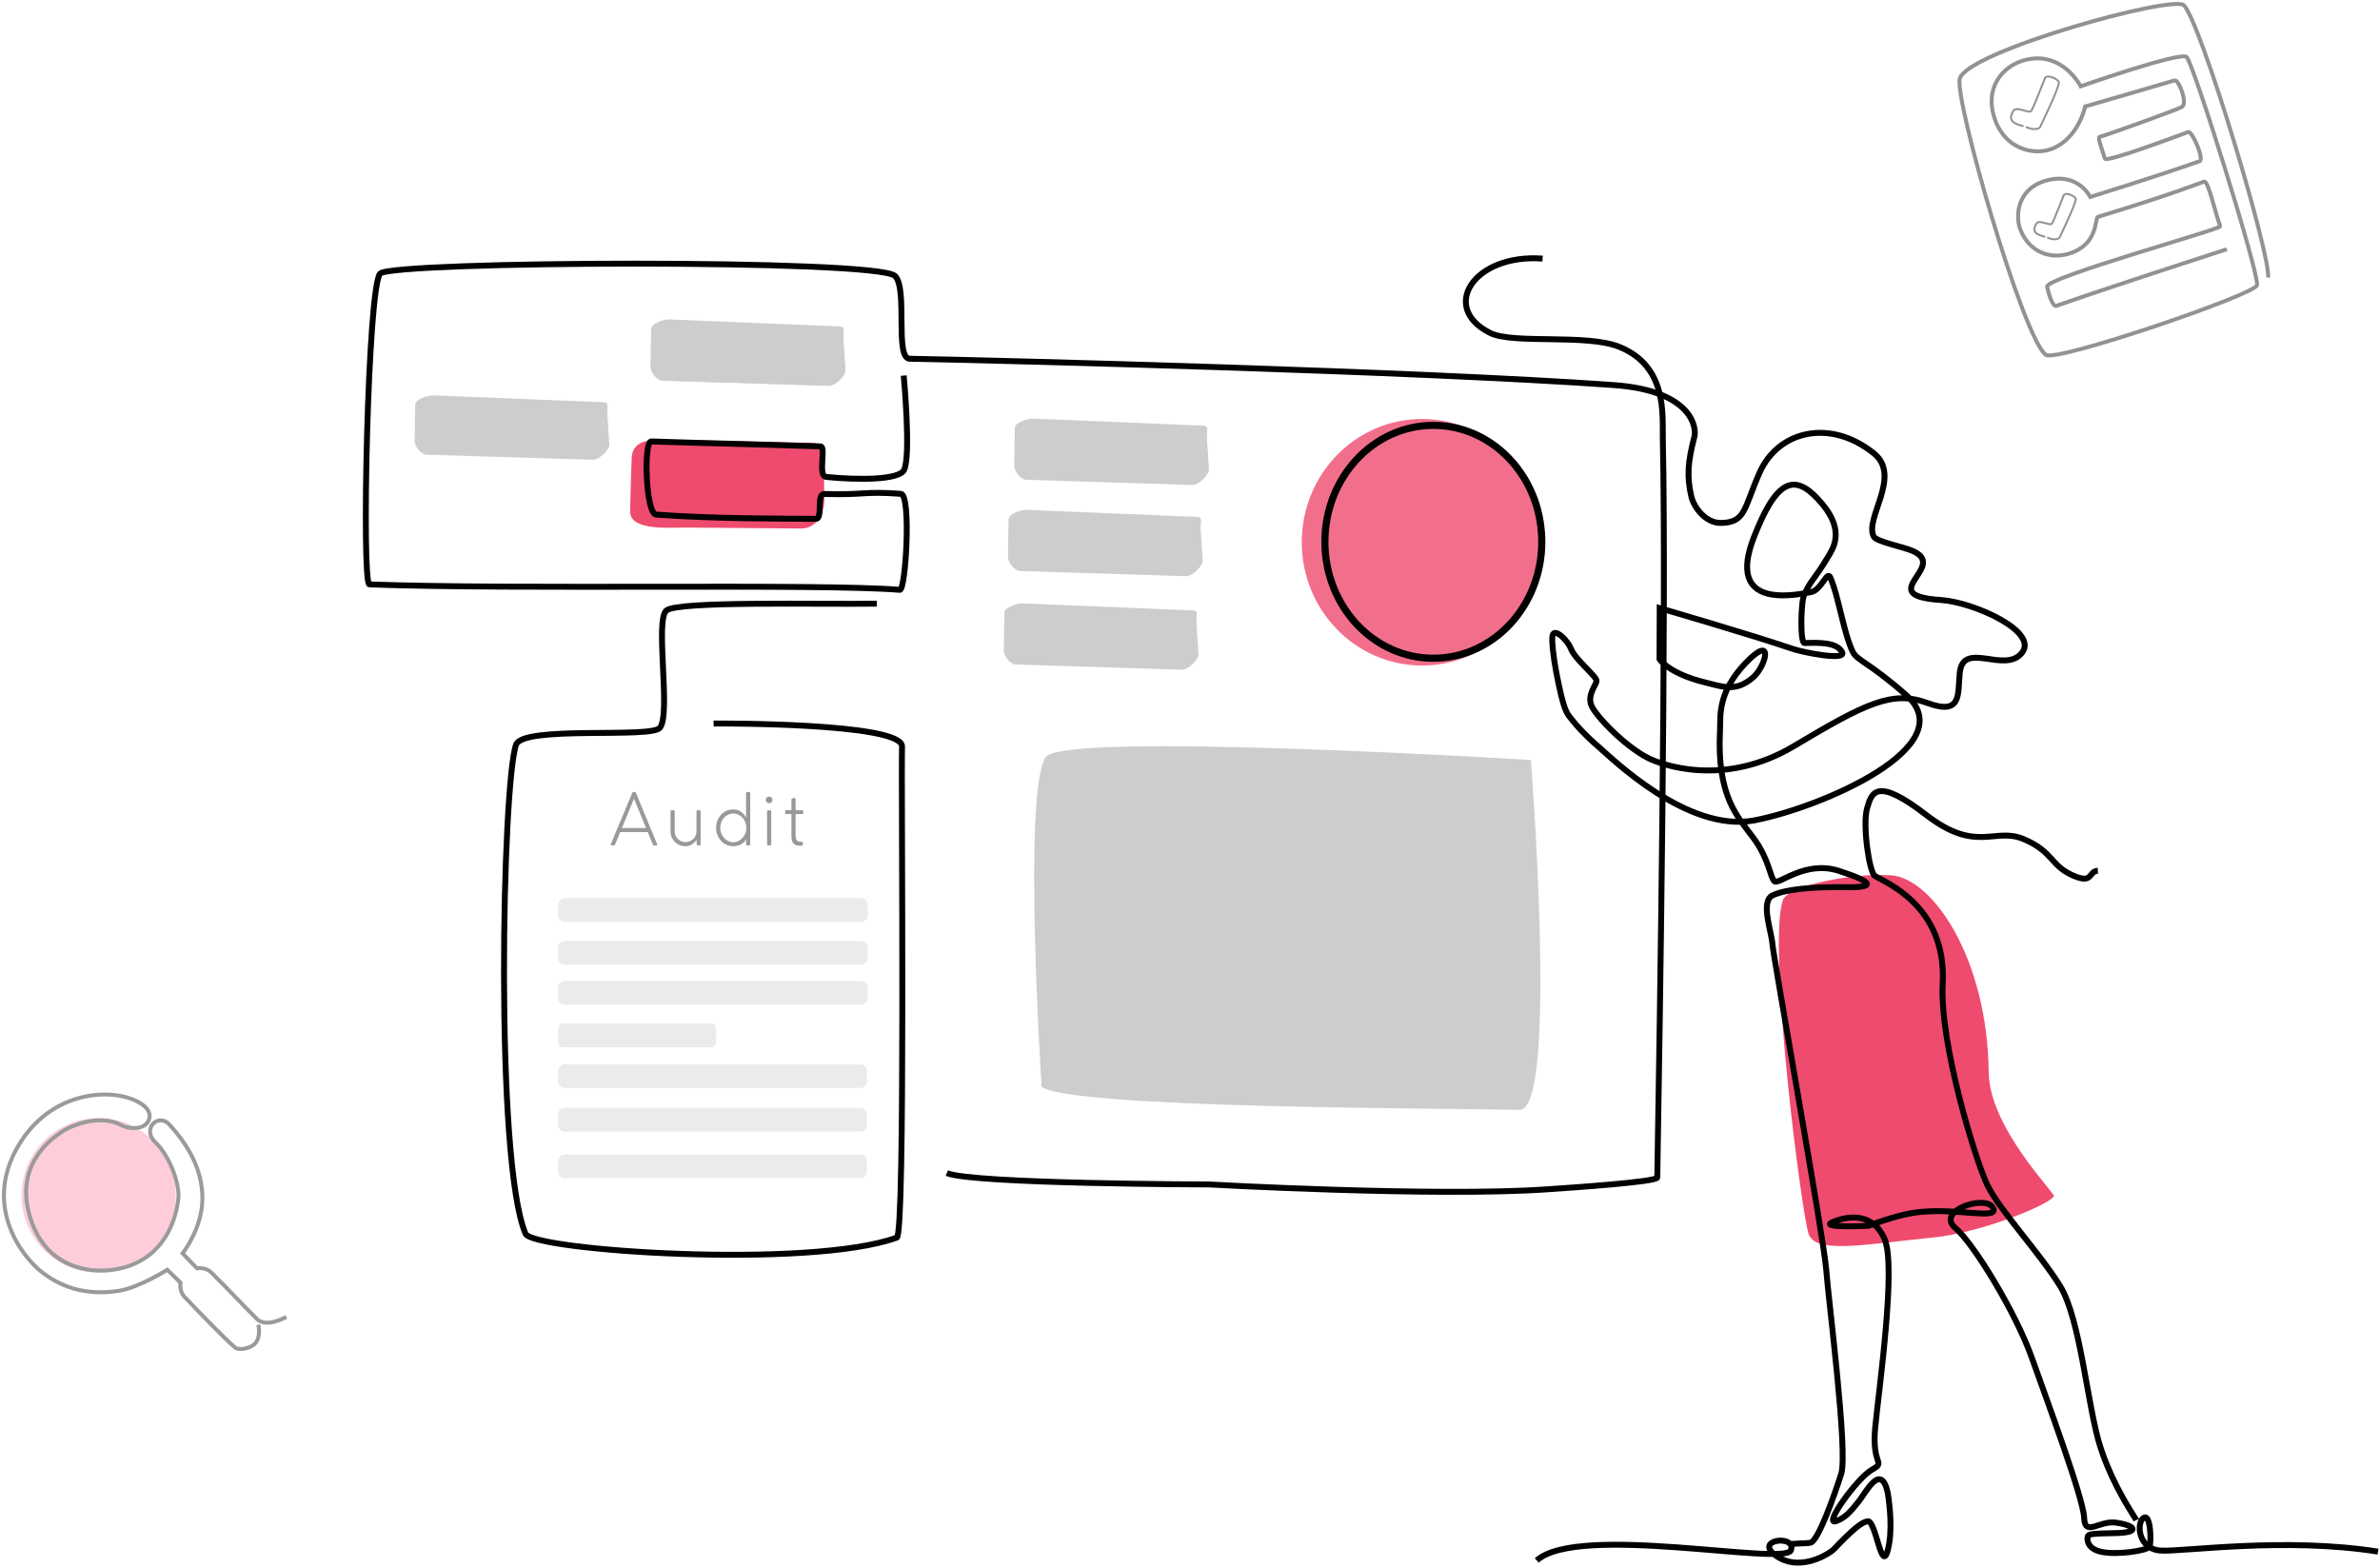<svg width="604" height="398" viewBox="0 0 604 398" fill="none" xmlns="http://www.w3.org/2000/svg">
<path d="M479.929 222.128C470.329 221.451 453.629 224.73 452.419 228.52C448.519 240.769 457.339 309.105 459.049 313.296C461.079 318.29 473.779 315.722 490.619 314.04C502.789 312.823 519.959 305.801 521.259 303.56C521.649 302.88 504.849 286.149 504.699 272.134C504.389 243.258 490.509 222.874 479.929 222.128Z" fill="#EF4B6E"/>
<path d="M209.037 115.751C209.037 112.068 207.159 112.344 203.476 112.344L169.736 111.582C166.053 111.582 160.556 111.199 160.311 116.157C160.311 116.157 159.975 125.487 159.926 129.861C159.87 134.768 170.164 133.876 173.847 133.876L203.362 134.122C207.044 134.122 209.195 130.542 209.195 126.86L209.037 115.751Z" fill="#EF4B6E"/>
<path d="M306.276 110.755C306.276 109.399 306.8 108.022 305.443 108.022L262.062 106.229C260.705 106.229 257.538 107.247 257.538 108.604L257.404 118.289C257.404 119.646 259.114 121.753 260.471 121.753L302.754 123.071C304.111 123.071 306.808 120.565 306.808 119.208L306.276 110.755Z" fill="#CDCDCD"/>
<path d="M214.003 85.576C214.003 84.22 214.527 82.842 213.17 82.842L169.789 81.05C168.432 81.05 165.265 82.068 165.265 83.425L165.131 93.11C165.131 94.467 166.841 96.574 168.198 96.574L210.481 97.892C211.838 97.892 214.535 95.386 214.535 94.029L214.003 85.576Z" fill="#CDCDCD"/>
<path d="M214.003 85.948C214.003 84.633 214.527 83.297 213.17 83.297L169.789 81.559C168.432 81.559 165.265 82.546 165.265 83.862L165.131 93.255C165.131 94.571 166.841 96.615 168.198 96.615L210.481 97.893C211.838 97.893 214.535 95.462 214.535 94.146L214.003 85.948Z" fill="#CDCDCD"/>
<path d="M154.105 104.729C154.105 103.413 154.629 102.078 153.272 102.078L109.891 100.339C108.534 100.339 105.367 101.327 105.367 102.642L105.233 112.036C105.233 113.352 106.944 115.395 108.3 115.395L150.584 116.674C151.94 116.674 154.637 114.243 154.637 112.927L154.105 104.729Z" fill="#CDCDCD"/>
<path d="M304.684 133.909C304.684 132.552 305.208 131.175 303.851 131.175L260.47 129.382C259.113 129.382 255.947 130.4 255.947 131.757L255.812 141.443C255.812 142.799 257.523 144.906 258.88 144.906L301.163 146.225C302.52 146.225 305.216 143.718 305.216 142.361L304.684 133.909Z" fill="#CDCDCD"/>
<path d="M303.623 157.638C303.623 156.282 304.147 154.905 302.79 154.905L259.409 153.112C258.052 153.112 254.885 154.13 254.885 155.487L254.751 165.172C254.751 166.529 256.462 168.636 257.818 168.636L300.102 169.954C301.458 169.954 304.155 167.448 304.155 166.091L303.623 157.638Z" fill="#CDCDCD"/>
<path d="M388.514 192.875C388.514 192.875 269.848 185.527 265.377 192.126C259.469 200.848 264.344 275.782 264.344 275.782C271.256 281.303 366.583 281.213 385.631 281.652C395.526 281.879 388.514 192.875 388.514 192.875Z" fill="#CDCDCD"/>
<path d="M429.98 110.913C428.37 117.212 428.04 120.753 429.22 125.974C429.83 128.667 432.8 132.745 436.69 132.705C443.06 132.64 442.53 129.02 446.55 119.95C451.3 109.253 464.46 106.149 475.53 115.027C482.73 120.812 473.13 131.525 475.51 136.145C476.23 137.536 483.1 138.731 485.63 139.916C494.34 143.986 475.19 151.136 492.65 152.274C500.8 152.806 517.62 160.279 513.07 165.749C508.65 171.055 498.12 162.374 497.34 170.863C496.83 176.317 497.87 181.622 489.11 178.393C480.34 175.164 473.66 178.348 455.28 189.333C437.44 199.989 421.453 194 418.264 192.374C412.185 189.274 404.74 181.461 403.809 178.875C402.878 176.288 404.97 173.957 405.177 172.853C405.384 171.75 399.748 167.455 398.644 164.558C397.926 162.674 394.628 159.27 394.025 161.174C393.702 162.196 394.234 166.873 394.921 170.439C396.887 180.647 397.588 180.917 398.795 182.469C400.002 184.02 402.073 186.406 405.522 189.372C408.97 192.338 428.26 211.441 445.26 208.179C462.26 204.918 498.44 189.311 483.73 176.365C474.16 167.94 471.25 167.675 470.14 165.298C467.79 160.301 466.57 151.137 464.48 146.515C463.68 144.746 462.23 149.711 459.69 150.239C436.96 154.957 444.08 138.798 445.83 134.543C451.66 120.367 456.37 120.612 462.5 127.942C468.21 134.792 465.18 139.216 463.99 141.205C460.08 147.707 459.9 146.647 457.89 150.87C456.99 152.777 456.81 163.233 457.95 163.191C462.01 163.043 466.06 163.032 467.46 165.436C468.86 167.839 457.48 165.522 455.09 164.71C443.93 160.926 421.202 154.327 421.202 154.327L421.151 167.263C421.151 167.263 423.43 170.953 432.91 173.227C437.12 174.237 440.49 175.754 444.93 171.884C448.18 169.05 450.37 160.588 443.05 168.213C435.73 175.838 436.68 182 436.52 185.001C435.57 202.356 441.16 207.4 445.08 212.769C448.99 218.138 449.21 222.584 450.3 223.633C451.4 224.683 458.1 218.195 466.74 221.016C475.39 223.836 476.35 225.304 468.17 225.15C459.99 224.997 453.11 225.696 449.89 227.201C446.67 228.707 449.57 236.283 449.81 239.589C450.05 242.895 462.87 314.196 463.46 322.178C464.05 330.16 469.02 368.497 467.27 374.014C465.51 379.531 461.48 390.916 459.5 391.5C457.863 391.772 454.8 391.6 454 392M474.584 386.348C473.104 384.555 466.14 392.534 465.11 393.413C462.573 395.381 456.2 398.453 451 395C444.5 390.685 456 389.326 454.5 393.413C453 397.5 400.5 386.5 390 396M542.15 385.771C541.82 385.031 537.93 379.615 534.74 371.864C534.14 370.419 533.57 368.892 533.06 367.3C529.76 357.167 528.05 334.813 522.8 326.327C517.54 317.841 507.34 306.955 504.35 300.726C501.36 294.497 492.2 264.697 493.02 249.658C494.12 229.55 477.84 223.694 475.78 222.262C474.36 221.276 472.64 209.247 473.83 205.127C475.03 201.007 476.23 197.101 488.94 206.882C501.66 216.662 506.18 209.808 513.59 212.951C521 216.093 520.33 219.541 525.81 222.053C531.29 224.565 529.83 221.182 532.4 220.95M603.5 393.764C580 390.028 554.5 393.764 548.5 393.5C542.5 393.237 542.15 386.402 544 385.193C545.85 383.984 546 391.5 545.5 392.5C545 393.5 537.07 394.739 533.06 393.764C529.852 392.984 529.57 390.871 529.83 389.912C530.04 389.243 531.14 389.17 537.07 389.054C543 388.938 542.2 387.141 536.97 386.402C532.74 385.806 529.1 390.079 528.92 385.193C528.74 380.308 519.72 356.026 515.62 344.499C511.51 332.971 500.83 315.527 496.22 311.606C491.08 307.225 504.3 302.939 505.87 306.662C507.15 309.696 495.82 306.249 485.73 307.757C480.92 308.476 474.17 311.078 474.17 311.078C474.17 311.078 461.32 311.699 465.11 310.123C468.9 308.548 475.32 307.556 478.29 314.484C481.26 321.413 476.88 352.152 475.9 362.2C474.92 372.247 478.89 370.785 474.91 373.07C471.37 375.098 462.5 387.292 465.97 386.028C468.35 385.163 469.66 383.58 471.71 381.015C473.53 378.752 477.36 370.964 479.08 378.838C479.606 382.226 480.343 388.613 479.08 393.413C477.5 399.413 476.11 386.028 474.02 386.028" stroke="black" stroke-width="1.5" stroke-miterlimit="10"/>
<path d="M240.292 297.692C246.612 300.457 306.846 300.583 306.846 300.583C306.846 300.583 364.197 303.778 392.569 301.821C398.811 301.391 420.571 299.943 420.59 298.813C421.214 261.905 422.927 154.336 421.993 111.315C421.865 105.429 423.243 93.004 410.983 88.037C402.594 84.639 384.043 87.425 378.141 84.483C365.298 78.079 373.969 64.335 391.484 65.627" stroke="black" stroke-width="1.5" stroke-miterlimit="10"/>
<path d="M222.508 153.19C208.616 153.419 171.942 152.463 169.106 154.932C166.157 157.5 170.362 181.301 167.452 184.717C165.13 187.442 132.75 184.076 130.98 188.964C127.471 198.651 125.512 294.668 133.372 313.095C135.198 317.375 205.512 322.116 227.598 314.064C229.815 313.256 228.668 200.107 228.914 189.439C229.056 183.314 181.101 183.605 181.101 183.605" stroke="black" stroke-width="1.5" stroke-miterlimit="10"/>
<path d="M429.979 110.987C430.669 108.642 429.559 99.145 409.525 97.72C359.569 94.167 253.541 91.457 230.864 91.04C226.993 90.968 230.445 73.265 227.14 70.031C222.691 65.678 99.45 66.247 96.472 69.433C93.323 72.801 91.699 148.227 93.751 148.303C131.029 149.685 208.501 148.043 228.367 149.684C229.869 149.808 231.292 125.512 228.618 125.321C218.863 124.624 219.88 125.65 209.248 125.36C207.042 125.299 208.968 131.692 207.01 131.673C197.642 131.585 181.575 131.677 166.52 130.593C163.856 130.401 163.286 111.957 165.284 112.025C179.699 112.516 187.465 112.6 208.206 113.28C209.776 113.331 207.396 120.805 209.696 121.036C217.602 121.831 228.249 121.875 229.459 119.229C231.225 115.371 229.344 95.308 229.344 95.308" stroke="black" stroke-width="1.5" stroke-miterlimit="10"/>
<path d="M565.139 63.249C565.139 63.249 534.869 73.022 521.879 77.615C520.919 77.956 519.979 74.809 519.519 72.762C519.009 70.469 563.739 58.155 563.459 57.423C562.089 53.773 560.419 45.705 559.349 46.101C550.299 49.441 544.099 51.444 532.429 55.034C531.539 55.308 532.669 61.956 525.179 64.336C520.429 65.845 515.179 64.116 512.809 58.476C511.359 55.041 511.749 47.712 519.649 45.725C527.449 43.76 530.469 49.985 530.469 49.985C530.469 49.985 547.519 44.698 558.219 40.912C559.489 40.461 556.289 33.164 555.359 33.491C554.039 33.955 534.499 41.363 534.169 40.26C533.269 37.281 532.279 34.871 532.869 34.723C534.779 34.24 552.629 27.797 553.719 27.147C555.309 26.192 552.869 20.093 551.889 20.399C549.879 21.024 529.179 27.021 529.179 27.021C529.179 27.021 527.489 35.258 520.549 37.835C516.329 39.4 509.109 38.032 506.359 30.527C503.319 22.22 508.359 16.779 513.589 15.313C523.319 12.587 528.039 21.901 528.039 21.901C528.039 21.901 553.579 12.936 554.949 14.483C556.819 16.601 573.359 69.531 572.799 72.367C572.309 74.78 521.859 91.938 519.219 90.067C513.439 85.98 495.909 25.046 497.359 19.943C499.339 12.999 551.699 -1.444 554.259 1.356C558.799 6.336 576.549 65.845 575.579 70.44" stroke="#929292" stroke-miterlimit="10"/>
<path d="M518.87 60.066C517.16 59.555 515.4 59.073 516.81 56.719C517.47 55.613 520.319 57.421 520.719 56.756C521.429 55.603 522.969 51.365 523.719 49.601C524.129 48.632 526.58 49.729 526.78 50.434C526.88 50.792 526.24 52.439 525.4 54.379C524.53 56.377 523.439 58.685 522.709 60.212C522.409 60.841 521.079 60.924 519.709 60.336" stroke="#929292" stroke-width="0.5" stroke-miterlimit="10" stroke-linecap="round"/>
<path d="M513.35 31.987C511.36 31.395 509.33 30.837 510.95 28.111C511.72 26.829 515.02 28.924 515.49 28.154C516.31 26.818 518.1 21.91 518.96 19.867C519.43 18.745 522.27 20.015 522.5 20.831C522.62 21.246 521.88 23.154 520.9 25.4C520.57 26.167 520.21 26.972 519.84 27.772C519.1 29.386 518.35 30.973 517.79 32.156C517.44 32.884 515.9 32.981 514.32 32.299" stroke="#929292" stroke-width="0.5" stroke-miterlimit="10" stroke-linecap="round"/>
<g opacity="0.395">
<path opacity="0.702" d="M25.15 283.733C14.336 283.671 5.518 292.409 5.456 303.25C5.394 314.091 14.11 322.929 24.925 322.991C35.74 323.053 44.557 314.315 44.619 303.475C44.682 292.634 35.965 283.795 25.15 283.733Z" fill="#FF4E7C"/>
<path d="M72.667 334.191C72.667 334.191 67.667 337.066 65.267 334.783C63.456 333.059 57.525 326.762 53.641 322.953C52.085 321.428 49.988 321.862 49.988 321.862L46.338 318.07C46.338 318.07 51.294 311.832 51.365 304.305C51.435 296.777 47.707 290.574 43.021 285.419C40.147 282.257 35.953 286.547 39.338 289.774C43.101 293.359 45.73 300.546 45.235 304.413C44.756 308.162 42.818 317.494 33.009 321.169C25.623 323.937 10.918 323.349 7.169 307.116C4.16 294.085 14.69 287.774 16.738 286.595C18.278 285.709 25.214 282.659 30.661 285.47C32.637 286.489 34.948 286.511 36.386 285.748C38.055 284.862 39.152 282.232 35.768 280.05C29.494 276.005 14.162 276.265 5.485 289.436C-5.022 305.385 5.559 318.9 10.595 322.802C14.789 326.051 20.903 328.967 29.999 327.602C35.264 326.812 42.453 322.231 42.453 322.231L45.813 325.521C45.813 325.521 45.402 327.597 46.802 329.078C49.213 331.631 57.548 340.285 59.729 342.02C60.591 342.706 63.547 342.295 64.777 340.901C66.14 339.356 65.73 336.746 65.53 336.158" stroke="black" stroke-miterlimit="10"/>
</g>
<g opacity="0.402">
<path d="M161.41 201.237L166.736 214.15C166.797 214.284 166.797 214.384 166.736 214.451C166.676 214.518 166.597 214.551 166.499 214.551H165.952C165.83 214.551 165.739 214.473 165.678 214.314L164.384 211.159H157.398L156.103 214.296C156.042 214.466 155.951 214.551 155.829 214.551H155.264C155.179 214.551 155.106 214.518 155.046 214.451C154.985 214.384 154.985 214.284 155.046 214.15L160.444 201.237C160.505 201.079 160.608 201 160.754 201H161.101C161.247 201 161.35 201.079 161.41 201.237ZM160.9 202.696L157.836 210.12H163.946L160.9 202.696Z" fill="black"/>
<path d="M170.167 210.995V205.906C170.167 205.712 170.258 205.615 170.441 205.615H170.897C171.031 205.615 171.119 205.645 171.162 205.706C171.204 205.767 171.225 205.858 171.225 205.979V211.031C171.225 211.409 171.298 211.758 171.444 212.08C171.59 212.402 171.79 212.682 172.046 212.919C172.301 213.157 172.596 213.345 172.93 213.485C173.265 213.624 173.621 213.694 173.997 213.694C174.362 213.694 174.712 213.624 175.046 213.485C175.38 213.345 175.675 213.153 175.931 212.91C176.186 212.667 176.387 212.384 176.532 212.062C176.678 211.74 176.752 211.39 176.752 211.013V205.943C176.752 205.724 176.861 205.615 177.08 205.615H177.463C177.694 205.615 177.809 205.724 177.809 205.943V214.205C177.809 214.424 177.694 214.533 177.463 214.533H177.171C176.964 214.533 176.849 214.424 176.824 214.205L176.752 213.147C176.436 213.609 176.04 213.992 175.566 214.296C175.092 214.6 174.539 214.752 173.906 214.752C173.395 214.752 172.912 214.655 172.456 214.46C172.001 214.266 171.602 213.998 171.262 213.658C170.921 213.318 170.654 212.919 170.459 212.463C170.264 212.007 170.167 211.518 170.167 210.995Z" fill="black"/>
<path d="M190.396 201.365V214.15C190.396 214.272 190.375 214.366 190.332 214.433C190.29 214.5 190.202 214.533 190.068 214.533H189.685C189.454 214.533 189.338 214.405 189.338 214.15V213.02C189.265 213.153 189.15 213.318 188.992 213.512C188.834 213.707 188.624 213.895 188.363 214.077C188.101 214.26 187.779 214.414 187.396 214.542C187.013 214.67 186.554 214.734 186.019 214.734C185.423 214.734 184.864 214.612 184.341 214.369C183.818 214.126 183.365 213.795 182.982 213.375C182.599 212.955 182.295 212.463 182.07 211.898C181.845 211.333 181.732 210.727 181.732 210.083C181.732 209.439 181.845 208.831 182.07 208.259C182.295 207.688 182.599 207.192 182.982 206.772C183.365 206.353 183.818 206.022 184.341 205.779C184.864 205.535 185.423 205.414 186.019 205.414C186.858 205.414 187.551 205.62 188.098 206.034C188.645 206.448 189.059 206.946 189.338 207.53V201.365C189.338 201.122 189.454 201 189.685 201H190.068C190.202 201 190.29 201.034 190.332 201.1C190.375 201.167 190.396 201.256 190.396 201.365ZM189.411 210.083C189.411 209.585 189.323 209.113 189.147 208.67C188.97 208.226 188.73 207.84 188.426 207.511C188.122 207.183 187.77 206.922 187.369 206.727C186.967 206.533 186.541 206.435 186.091 206.435C185.642 206.435 185.217 206.533 184.815 206.727C184.414 206.922 184.064 207.183 183.766 207.511C183.469 207.84 183.232 208.226 183.055 208.67C182.879 209.113 182.791 209.585 182.791 210.083C182.791 210.581 182.879 211.053 183.055 211.496C183.232 211.94 183.469 212.327 183.766 212.655C184.064 212.983 184.414 213.244 184.815 213.439C185.217 213.633 185.642 213.731 186.091 213.731C186.541 213.731 186.967 213.633 187.369 213.439C187.77 213.244 188.122 212.983 188.426 212.655C188.73 212.327 188.97 211.94 189.147 211.496C189.323 211.053 189.411 210.581 189.411 210.083Z" fill="black"/>
<path d="M194.667 214.205V205.943C194.667 205.724 194.783 205.615 195.013 205.615H195.378C195.609 205.615 195.725 205.724 195.725 205.943V214.205C195.725 214.424 195.609 214.533 195.378 214.533H195.013C194.783 214.533 194.667 214.424 194.667 214.205ZM194.339 203.006C194.339 202.763 194.42 202.56 194.585 202.395C194.749 202.232 194.946 202.149 195.177 202.149C195.421 202.149 195.624 202.232 195.789 202.395C195.953 202.56 196.035 202.763 196.035 203.006C196.035 203.237 195.953 203.435 195.789 203.599C195.624 203.763 195.421 203.845 195.177 203.845C194.946 203.845 194.749 203.763 194.585 203.599C194.42 203.435 194.339 203.237 194.339 203.006Z" fill="black"/>
<path d="M203.022 213.603H203.369C203.466 213.603 203.554 213.615 203.633 213.64C203.713 213.664 203.752 213.743 203.752 213.877V214.351C203.752 214.472 203.709 214.549 203.624 214.579C203.539 214.609 203.435 214.625 203.314 214.625H203.041C202.737 214.625 202.451 214.591 202.183 214.524C201.916 214.457 201.682 214.333 201.481 214.15C201.28 213.968 201.126 213.718 201.016 213.403C200.907 213.086 200.852 212.679 200.852 212.181V206.581H199.593C199.472 206.581 199.384 206.56 199.329 206.517C199.274 206.475 199.247 206.387 199.247 206.253V205.924C199.247 205.791 199.274 205.703 199.329 205.66C199.384 205.618 199.472 205.596 199.593 205.596H200.852V202.897C200.852 202.715 200.955 202.611 201.162 202.587L201.618 202.514C201.739 202.489 201.818 202.52 201.855 202.605C201.891 202.691 201.909 202.787 201.909 202.897V205.596H203.496C203.74 205.596 203.861 205.712 203.861 205.943V206.235C203.861 206.466 203.74 206.581 203.496 206.581H201.909V211.925C201.909 212.57 202.001 213.001 202.183 213.22C202.366 213.439 202.645 213.566 203.022 213.603Z" fill="black"/>
</g>
<path opacity="0.596" d="M141.637 229.605C141.637 228.685 142.383 227.94 143.302 227.94H218.55C219.469 227.94 220.215 228.685 220.215 229.605V232.28C220.215 233.2 219.469 233.945 218.55 233.945H143.302C142.383 233.945 141.637 233.2 141.637 232.28V229.605Z" fill="#DDDDDD"/>
<path opacity="0.596" d="M141.637 240.485C141.637 239.566 142.383 238.82 143.302 238.82H218.55C219.469 238.82 220.215 239.566 220.215 240.485V243.161C220.215 244.08 219.469 244.826 218.55 244.826H143.302C142.383 244.826 141.637 244.08 141.637 243.161V240.485Z" fill="#DDDDDD"/>
<path opacity="0.596" d="M141.637 250.631C141.637 249.712 142.383 248.966 143.302 248.966H218.55C219.469 248.966 220.215 249.712 220.215 250.631V253.307C220.215 254.226 219.469 254.972 218.55 254.972H143.302C142.383 254.972 141.637 254.226 141.637 253.307V250.631Z" fill="#DDDDDD"/>
<path opacity="0.596" d="M141.637 261.417C141.637 260.498 142.018 259.752 142.487 259.752H180.877C181.346 259.752 181.726 260.498 181.726 261.417V264.093C181.726 265.012 181.346 265.758 180.877 265.758H142.487C142.018 265.758 141.637 265.012 141.637 264.093V261.417Z" fill="#DDDDDD"/>
<path opacity="0.596" d="M141.637 271.755C141.637 270.836 142.381 270.09 143.297 270.09H218.337C219.254 270.09 219.998 270.836 219.998 271.755V274.431C219.998 275.35 219.254 276.096 218.337 276.096H143.297C142.381 276.096 141.637 275.35 141.637 274.431V271.755Z" fill="#DDDDDD"/>
<path opacity="0.596" d="M141.637 282.819C141.637 281.899 142.381 281.154 143.297 281.154H218.337C219.254 281.154 219.998 281.899 219.998 282.819V285.494C219.998 286.414 219.254 287.159 218.337 287.159H143.297C142.381 287.159 141.637 286.414 141.637 285.494V282.819Z" fill="#DDDDDD"/>
<path opacity="0.596" d="M141.637 294.635C141.637 293.716 142.381 292.97 143.297 292.97H218.337C219.254 292.97 219.998 293.716 219.998 294.635V297.311C219.998 298.23 219.254 298.976 218.337 298.976H143.297C142.381 298.976 141.637 298.23 141.637 297.311V294.635Z" fill="#DDDDDD"/>
<path opacity="0.799" d="M391.442 137.607C391.442 120.329 377.769 106.322 360.904 106.322C344.038 106.322 330.365 120.329 330.365 137.607C330.365 154.885 344.038 168.891 360.904 168.891C377.769 168.891 391.442 154.885 391.442 137.607Z" fill="#EF4B6E"/>
<path d="M391.28 137.496C391.28 134.592 390.89 131.785 390.162 129.134C386.803 116.887 376.252 107.948 363.756 107.948C348.555 107.948 336.233 121.177 336.233 137.496C336.233 153.816 348.555 167.045 363.756 167.045C378.957 167.045 391.28 153.816 391.28 137.496Z" stroke="black" stroke-width="1.809" stroke-miterlimit="10"/>
</svg>
